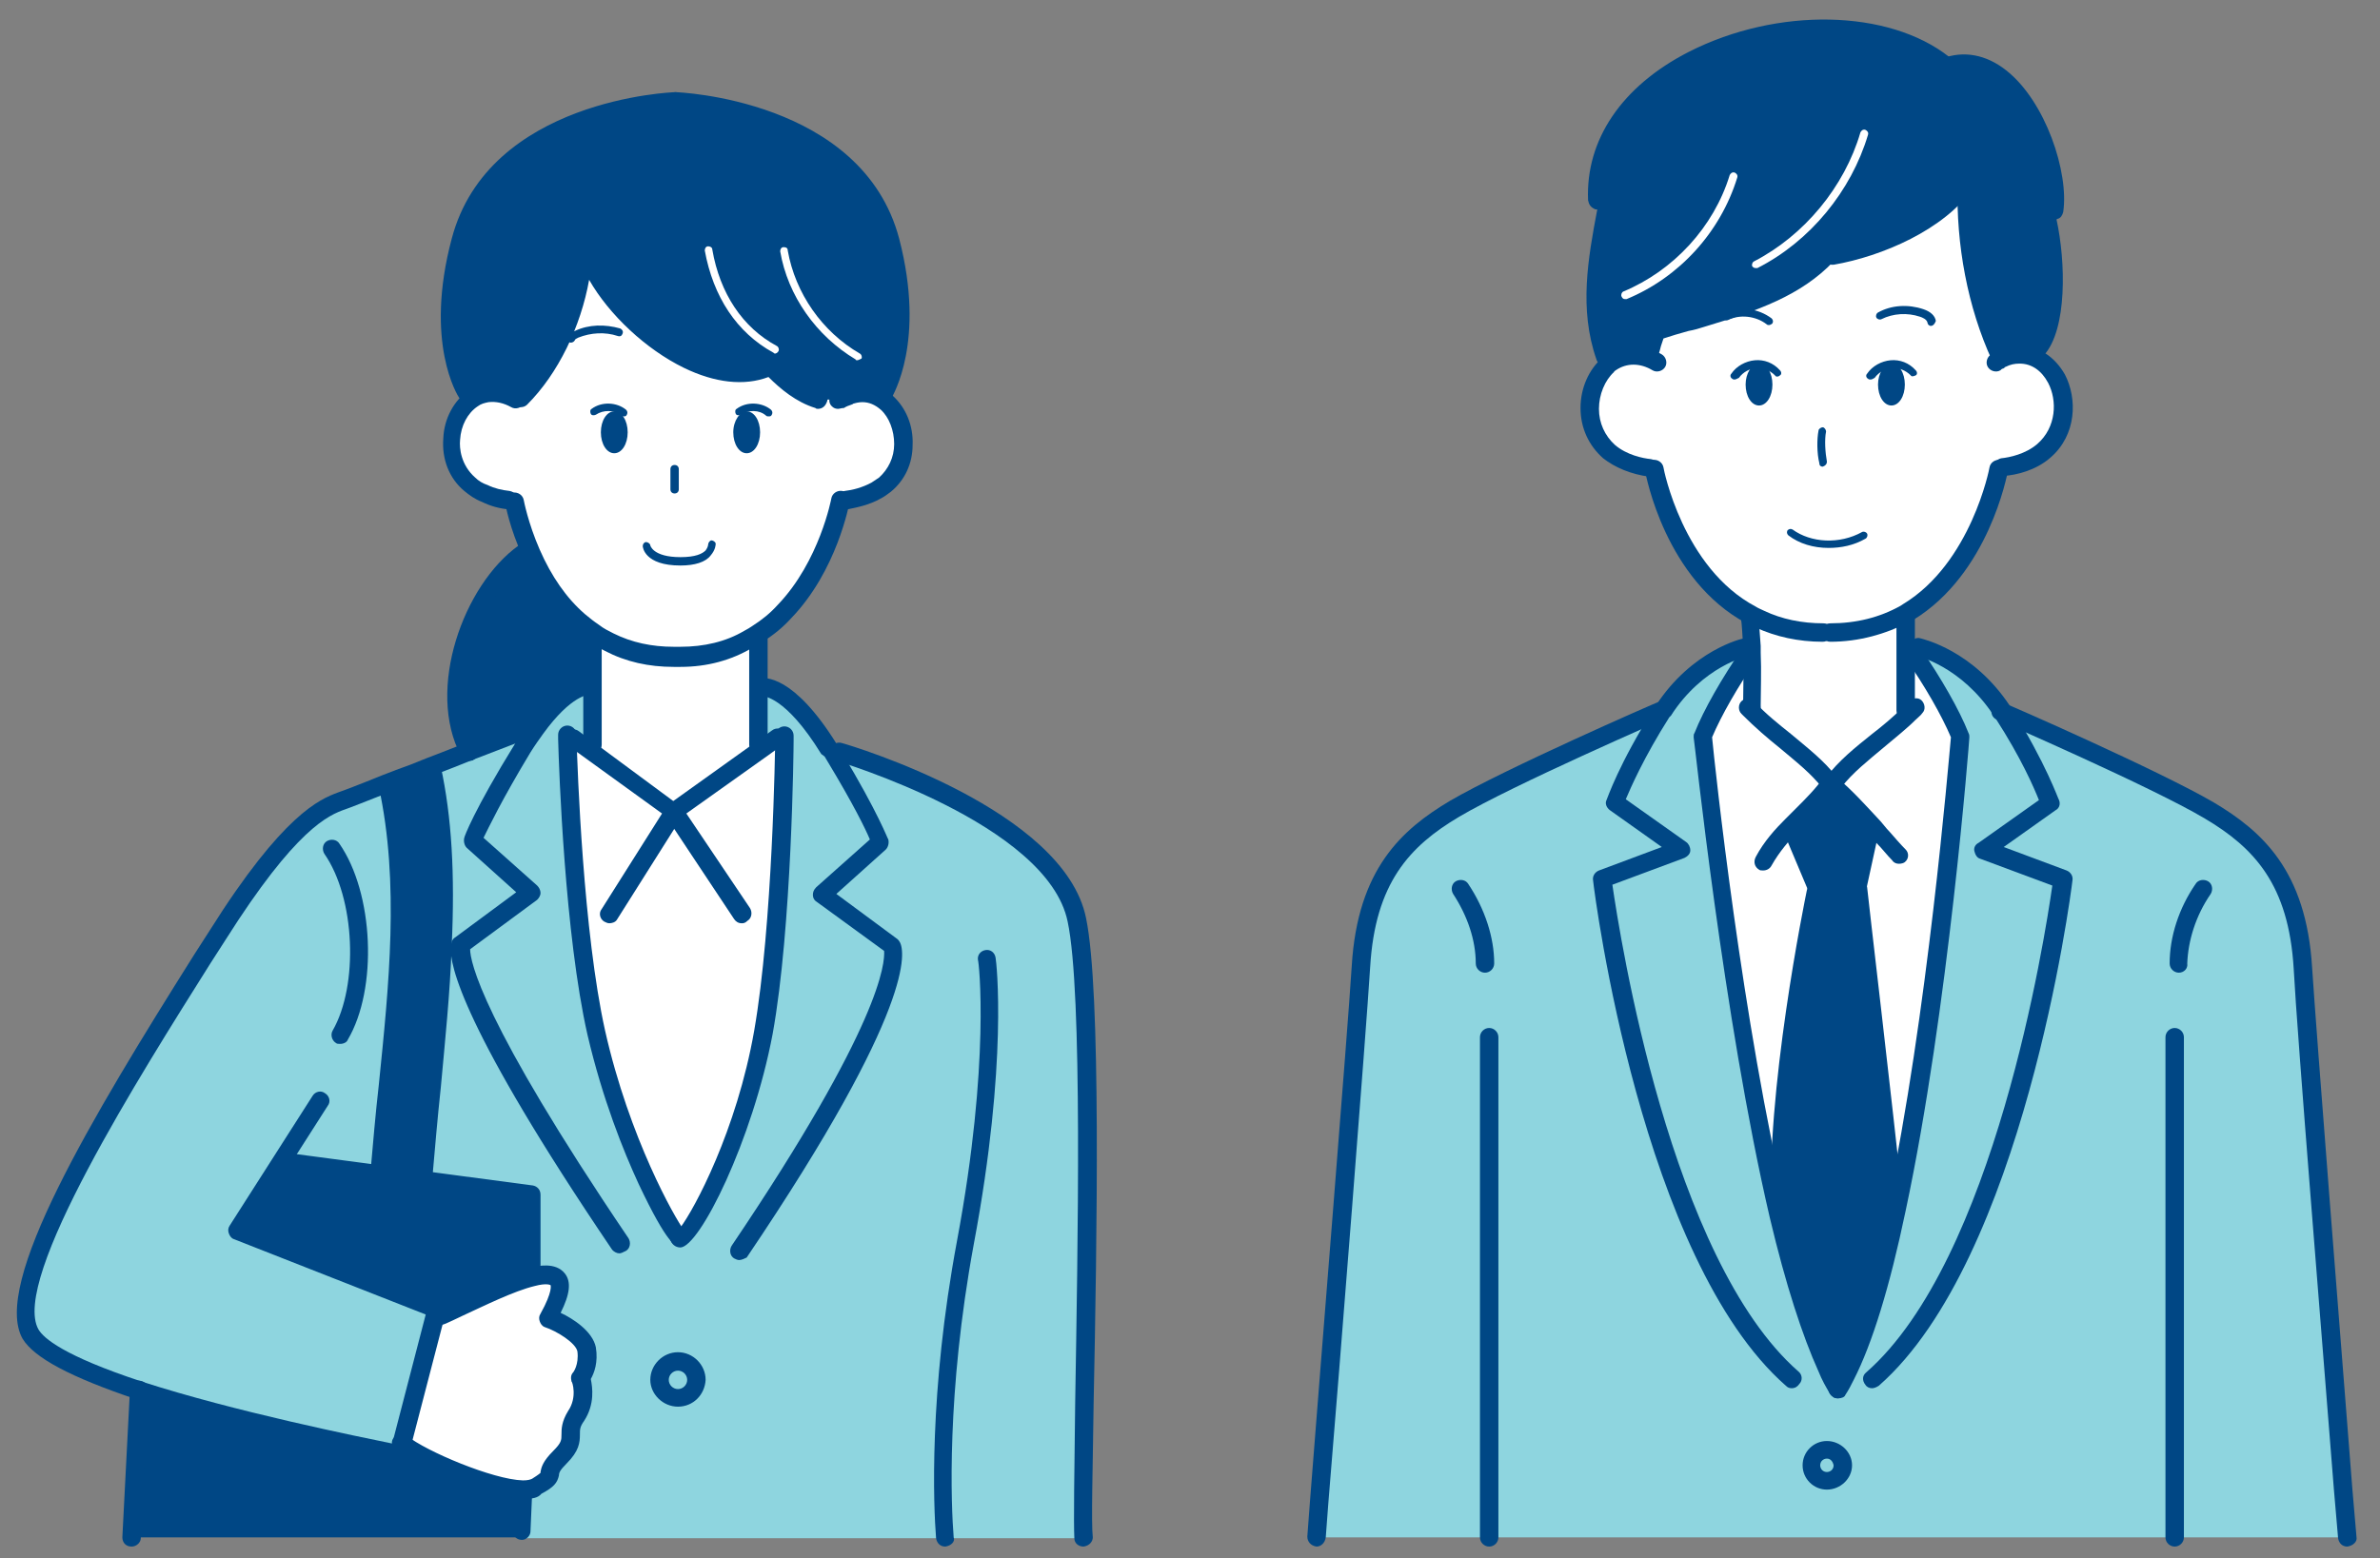 <?xml version="1.0" encoding="utf-8"?>
<!-- Generator: Adobe Illustrator 26.4.1, SVG Export Plug-In . SVG Version: 6.00 Build 0)  -->
<svg version="1.1" id="レイヤー_1" xmlns="http://www.w3.org/2000/svg" xmlns:xlink="http://www.w3.org/1999/xlink" x="0px"
	 y="0px" width="284px" height="186px" viewBox="0 0 284 186" style="enable-background:new 0 0 284 186;" xml:space="preserve">
<rect x="0" y="0" width="284" height="186" fill="#808080" stroke="none"/>
<style type="text/css">
	.st0{fill:#004785;}
	.st1{fill:#8ED5DF;}
	.st2{fill:#FFFFFF;}
</style>
<path class="st0" d="M234.4,21.8c-3.2,4.6-10.5,7.7-15.9,8.7l-0.6-0.3c-3.7,3.8-8.5,5.6-14.9,7.5c-1.9,0.6-3.8,0.9-5.6,1.7
	c-0.1,0.8-0.6,1.9-0.6,2.6l-1.9,0.2c-1,0-1.9,0.3-2.7,0.9l-0.7-0.6c-2.3-6.5-0.6-13.2,0.6-19.8c-0.5,0.4-1.1,0.8-1.5,1.2
	C189.7,6,219.7-2.1,231.9,7.7l0.2,0.3c8.1-3.1,13.9,11,13.1,17.2c-0.4-0.2-1-0.6-1.4-0.8c1.5,4.4,2.1,14.3-0.6,17.4l-2,0.6
	c-0.7,0-1.4,0.1-2.2,0.5l-0.1-0.3c-2.8-6.3-4.2-13.6-4-20.5L234.4,21.8z"/>
<path class="st0" d="M226,144.1l0.3,0.1c-1.7,8.1-3.8,15.3-6.1,20c-0.3,0.6-0.6,1.2-0.9,1.7c-0.5-0.8-0.9-1.7-1.4-2.6
	c-2.1-4.5-4-10.9-5.7-18.1l0.3-0.1c-0.8-14.5,4.2-38.5,4.2-38.5l0.2-0.3h4.6l0-0.2l0.1,0C221.7,106,224.8,132.4,226,144.1z"/>
<path class="st0" d="M218.6,93.6c1.6,1.3,3.3,3.1,4.8,4.8l-0.2,0.1l-1.7,7.5l0,0.2h-4.6l-3.2-7.6c1.7-1.7,3.4-3.3,4.8-5.2
	L218.6,93.6C218.6,93.6,218.6,93.6,218.6,93.6z"/>
<path class="st1" d="M274.9,115.4c-0.6-10.2-4.6-14.9-11.2-18.8c-6.5-3.9-24.9-11.9-24.9-11.9l0,0c-4.2-6.4-9.9-7.6-9.9-7.6
	l-0.4,0.8c2.1,3,4.3,6.8,5.6,9.9c0,0-2.5,32.3-7.6,56.3c-1.7,8.1-3.8,15.3-6.1,20c-0.3,0.6-0.6,1.2-0.9,1.7
	c-0.5-0.8-0.9-1.7-1.4-2.6c-2.1-4.5-4-10.9-5.7-18.1c-5.7-24.2-9-57.3-9-57.3c1.2-3.1,3.5-6.9,5.6-9.9h0.3c0-0.3,0-0.5,0-0.8l-0.7,0
	c0,0-5.7,1.2-9.9,7.6l0,0c0,0-18.4,8-24.9,11.9c-6.5,3.9-10.5,8.6-11.1,18.8c-0.5,8.7-4.2,54.9-5.3,68.1h20.6h81.8h20.6
	C279.1,170.4,275.4,124.2,274.9,115.4z"/>
<path class="st2" d="M245.4,45.2c-0.9-1.7-2.4-2.9-4.3-2.9c-0.7,0-1.4,0.1-2.2,0.5l-0.1-0.3c-2.8-6.3-4.2-13.6-4-20.5l-0.3-0.2
	c-3.2,4.6-10.5,7.7-15.9,8.7l-0.6-0.3c-3.7,3.8-8.5,5.6-14.9,7.5c-1.9,0.6-3.8,0.9-5.6,1.7c-0.1,0.8-0.6,1.9-0.6,2.6l-1.9,0.2
	c-1,0-1.9,0.3-2.7,0.9c-0.1,0.1-0.2,0.2-0.3,0.3c-2.6,2.3-3.2,7.4,0.1,10.3c1.4,1.2,3.2,1.8,4.9,2l0.5,0.2c0,0,2.2,12.4,11.5,17.4
	l-0.1,0.2c0.1,1.2,0.2,2.4,0.3,3.7c0,0.3,0,0.5,0,0.8h-0.3c-2.1,3-4.4,6.8-5.6,9.9c0,0,3.3,33.1,9,57.3l0.3-0.1
	c-0.8-14.5,4.2-38.5,4.2-38.5l0.2-0.3l-3.2-7.6c1.7-1.7,3.4-3.3,4.8-5.2l0.2,0.1c0,0,0,0,0,0c1.6,1.3,3.3,3.1,4.8,4.8l-0.2,0.1
	l-1.7,7.5l0.1,0c0,0,3.1,26.4,4.3,38.1l0.3,0.1c5.1-24.1,7.6-56.3,7.6-56.3c-1.2-3.1-3.5-6.9-5.6-9.9h-1v-4.6l-0.1-0.2
	c0.1-0.1,0.2-0.1,0.3-0.2c8.7-5.3,10.8-17,10.8-17l0.5-0.2c1.7-0.2,3.6-0.8,4.9-2C246.5,51.5,246.7,47.8,245.4,45.2z"/>
<path class="st0" d="M106.2,28.8c3.1,12-0.8,18.1-0.8,18.1l-2.7,0c-0.5,0-1,0.1-1.6,0.3h0c-0.4,0.1-0.8,0.3-1.2,0.5l-2.4,0
	c-2.2-0.7-4.1-2.3-5.6-3.9c-8.4,3.8-20.4-7.1-22.3-14.6c-0.1,6.5-3,13.8-7.6,18.5l-0.5,0c-1.2-0.7-2.3-0.9-3.3-0.8
	c-0.6,0.1-1.2,0.3-1.8,0.7l-0.8-0.7c0,0-3.9-6.1-0.8-18.1c4.2-16.1,25.6-16.7,25.6-16.7S102,12.7,106.2,28.8z"/>
<path class="st2" d="M105.7,48.1c-0.8-0.7-1.8-1.2-2.9-1.2c-0.5,0-1,0.1-1.6,0.3h0c-0.4,0.1-0.8,0.3-1.2,0.5l-2.4,0
	c-2.2-0.7-4.1-2.3-5.6-3.9c-8.4,3.8-20.4-7.1-22.3-14.6c-0.1,6.5-3,13.8-7.6,18.5l-0.5,0c-1.2-0.7-2.3-0.9-3.3-0.8
	c-0.6,0.1-1.2,0.3-1.8,0.7c-2.9,1.9-3.8,7.3-0.4,10.3c0.5,0.5,1.1,0.8,1.8,1.1c0.9,0.4,1.9,0.7,2.8,0.8l0.5,0.2c0,0,0.5,2.8,2,6.2
	c1.2,2.7,3,5.7,5.7,8.1c0.6,0.5,1.2,1,1.8,1.4l-0.1,0.2V82v6.9l-0.4,0.6l-1.8-1.3l-0.7,0c0.1,3.4,0.8,23.2,3.5,35
	c3.3,14.4,9.5,24.4,9.8,24.4c0.3,1.5,7.3-9.8,10-24.6c2.1-11.9,2.4-31.5,2.5-34.9l-0.7,0L91,89.5l-0.4-0.6V82v-6.2l0,0
	c1.2-0.8,2.3-1.7,3.2-2.6c5.3-5.5,6.7-13.3,6.7-13.3l0.5-0.2c1.2-0.1,2.5-0.5,3.6-1.1c0.4-0.2,0.7-0.5,1-0.7
	C108.7,55.1,108.2,50.3,105.7,48.1z"/>
<path class="st0" d="M63,87c-0.8,0.3-3.6,1.4-7,2.7c-3.9-7.3,0.2-19.2,6.6-23.7l0.8,0c1.2,2.7,3,5.7,5.7,8.1c0.6,0.5,1.2,1,1.8,1.4
	l-0.1,0.2V82h-0.2c0,0-2.6-0.6-6.7,5.1L63,87z"/>
<path class="st2" d="M70.2,161.3c0.4,2.2-0.7,3.4-0.7,3.4s0.9,2.4-0.6,4.5c-1.5,2.1,0.4,2.6-2,4.9c-2.3,2.3-0.1,1.9-2.8,3.4
	c-0.4,0.2-1,0.3-1.7,0.3c-4-0.1-12.2-3.7-14.5-5.6l3.9-15.1l0.7,0.2c0.6,0,7.1-3.8,11.2-4.7c2.9-0.7,4.6,0.1,1.9,4.9
	C65.6,157.5,69.8,159.2,70.2,161.3z"/>
<path class="st0" d="M45.3,140.2l5.2,0.7l12.9,1.7v8.4l0.3,1.7c-4.1,0.9-10.6,4.7-11.2,4.7l-0.7-0.2l0.2-0.9l-23.8-9.4l5.4-8.5
	l0.4,0.2L45.3,140.2z"/>
<path class="st0" d="M62.5,177.8l0,0.3l-0.2,4.6v0.8H15.7l0.9-17.5c13,4.3,31.1,7.6,31.1,7.6l0.3-1.3
	C50.2,174.1,58.5,177.7,62.5,177.8z"/>
<path class="st0" d="M51.5,91.9c1.4,6.7,1.6,13.9,1.3,21.2c-0.4,9.4-1.7,19-2.3,27.6l0,0.2l-5.2-0.7c1.1-15.1,4.2-31.3,1-46.5l0-0.1
	c1.6-0.6,3.4-1.3,5.2-2L51.5,91.9z"/>
<path class="st1" d="M128.6,109.7c-2.6-12.5-28.4-20-28.4-20l-0.8,0.5c-0.1-0.3-0.3-0.5-0.5-0.8c-5-8.2-8.2-7.4-8.2-7.4h-0.2v6.9
	l0.4,0.6l1.8-1.3l0.7,0c0,3.4-0.4,23-2.5,34.9c-2.6,14.7-9.6,26.1-10,24.6c-0.4,0-6.5-10-9.8-24.4c-2.7-11.8-3.4-31.7-3.5-35l0.7,0
	l1.8,1.3l0.4-0.6V82h-0.2c0,0-2.6-0.6-6.7,5.1L63,87c-0.8,0.3-3.6,1.4-7,2.7c-1.5,0.6-3,1.2-4.6,1.8l0.1,0.4
	c1.4,6.7,1.6,13.9,1.3,21.2c-0.4,9.4-1.7,19-2.3,27.6l0,0.2l12.9,1.7v8.4l0.3,1.7c2.9-0.7,4.6,0.1,1.9,4.9c0,0,4.2,1.6,4.6,3.8
	c0.4,2.2-0.7,3.4-0.7,3.4s0.9,2.4-0.6,4.5c-1.5,2.1,0.4,2.6-2,4.9c-2.3,2.3-0.1,1.9-2.8,3.4c-0.4,0.2-1,0.3-1.7,0.3l0,0.3l-0.2,4.6
	v0.8h50.6h16.5C128.9,177.3,131.1,121.9,128.6,109.7z"/>
<path class="st1" d="M33.7,138.4l0.4,0.2l11.2,1.5c1.1-15.1,4.2-31.3,1-46.5l0-0.1c-2.7,1-4.8,1.8-5.4,2.1c-2,0.8-6.2,2.2-14.9,16.1
	c-8.7,13.8-26.2,40.7-22.3,47.6c1.3,2.3,6.5,4.6,12.9,6.7c13,4.3,31.1,7.6,31.1,7.6l0.3-1.3l3.9-15.1l0.2-0.9l-23.8-9.4L33.7,138.4z
	"/>
<path class="st0" d="M225.7,43.4c0.9,0,1.6,1.1,1.6,2.5c0,1.4-0.7,2.5-1.6,2.5c-0.9,0-1.6-1.1-1.6-2.5
	C224.1,44.6,224.8,43.4,225.7,43.4z"/>
<path class="st0" d="M209.9,43.4c0.9,0,1.6,1.1,1.6,2.5c0,1.4-0.7,2.5-1.6,2.5c-0.9,0-1.6-1.1-1.6-2.5
	C208.3,44.6,209,43.4,209.9,43.4z"/>
<path class="st0" d="M89.1,49.1c0.9,0,1.6,1.1,1.6,2.5c0,1.4-0.7,2.5-1.6,2.5c-0.9,0-1.6-1.1-1.6-2.5C87.5,50.2,88.3,49.1,89.1,49.1
	z"/>
<path class="st0" d="M73.3,49.1c0.9,0,1.6,1.1,1.6,2.5c0,1.4-0.7,2.5-1.6,2.5c-0.9,0-1.6-1.1-1.6-2.5C71.7,50.2,72.4,49.1,73.3,49.1
	z"/>
<path class="st0" d="M217.5,55.7c-0.2,0-0.4-0.1-0.4-0.4c-0.3-1.2-0.3-2.9-0.1-3.9c0-0.2,0.3-0.4,0.5-0.4c0.2,0,0.4,0.3,0.4,0.5
	c-0.2,1-0.1,2.5,0.1,3.6C218,55.4,217.8,55.6,217.5,55.7C217.6,55.7,217.5,55.7,217.5,55.7z"/>
<path class="st0" d="M218.2,65.4c-1.8,0-3.5-0.5-4.8-1.5c-0.2-0.2-0.2-0.4-0.1-0.6c0.2-0.2,0.4-0.2,0.6-0.1c2.2,1.6,5.6,1.8,8.3,0.3
	c0.2-0.1,0.5,0,0.6,0.2c0.1,0.2,0,0.5-0.2,0.6C221.2,65.1,219.7,65.4,218.2,65.4z"/>
<path class="st0" d="M80.5,58.9c-0.3,0-0.5-0.2-0.5-0.5v-2.4c0-0.3,0.2-0.5,0.5-0.5s0.5,0.2,0.5,0.5v2.4
	C81,58.7,80.8,58.9,80.5,58.9z"/>
<path class="st0" d="M81.2,67.5c-4.3,0-4.5-2.2-4.5-2.3c0-0.3,0.2-0.5,0.4-0.5c0.2,0,0.5,0.2,0.5,0.4c0,0,0.3,1.4,3.6,1.4
	c1.8,0,2.6-0.4,3-0.8c0.3-0.4,0.3-0.7,0.3-0.7c0-0.2,0.2-0.5,0.4-0.5c0.2,0,0.5,0.2,0.5,0.4c0,0.1,0,0.7-0.6,1.4
	C84.2,67.1,82.9,67.5,81.2,67.5z"/>
<path class="st0" d="M60.8,60.8c0,0-0.1,0-0.1,0c-1.1-0.1-2.2-0.4-3.2-0.9c-0.8-0.3-1.5-0.8-2.1-1.3c-1.8-1.5-2.7-3.8-2.5-6.3
	c0.1-2.4,1.3-4.5,3-5.7c0.7-0.4,1.4-0.7,2.2-0.8c1.3-0.2,2.7,0.1,4,0.9c0.5,0.3,0.7,1,0.4,1.5c-0.3,0.5-1,0.7-1.5,0.4
	c-0.9-0.5-1.8-0.7-2.7-0.6c-0.5,0.1-0.9,0.2-1.3,0.5c-1.2,0.8-2,2.3-2.1,4c-0.1,1,0.1,3,1.8,4.5c0.4,0.4,0.9,0.7,1.5,0.9
	c0.8,0.4,1.7,0.6,2.6,0.7c0.6,0.1,1,0.6,1,1.2C61.8,60.4,61.3,60.8,60.8,60.8z"/>
<path class="st0" d="M100.9,60.8c-0.5,0-1-0.4-1.1-1c-0.1-0.6,0.4-1.1,1-1.2c0.9-0.1,2.1-0.4,3.2-1c0.3-0.2,0.6-0.4,0.9-0.6
	c1.1-1,1.8-2.4,1.8-4c0-1.6-0.6-3.2-1.6-4.1c-0.7-0.6-1.4-0.9-2.2-0.9c-0.4,0-0.8,0.1-1.2,0.2c-0.6,0.2-1.2-0.1-1.4-0.7
	c-0.2-0.6,0.1-1.2,0.7-1.4c0.7-0.2,1.3-0.3,1.9-0.3c1.3,0,2.6,0.5,3.7,1.5c1.5,1.4,2.4,3.5,2.3,5.8c0,2.2-0.9,4.2-2.6,5.6
	c-0.4,0.3-0.8,0.6-1.2,0.8c-1.4,0.8-3,1.1-4,1.3C101,60.8,100.9,60.8,100.9,60.8z"/>
<path class="st0" d="M100,48.8c-0.4,0-0.7-0.2-0.9-0.5c-0.3-0.5-0.1-1.2,0.4-1.5c0.5-0.3,1-0.5,1.4-0.6c0.6-0.2,1.2,0.2,1.4,0.7
	c0.2,0.6-0.2,1.2-0.7,1.4c-0.3,0.1-0.6,0.2-0.9,0.4C100.4,48.7,100.2,48.8,100,48.8z"/>
<path class="st0" d="M81.2,79.6h-0.8c-3,0-5.7-0.6-8.2-1.9c-0.8-0.4-1.4-0.8-2-1.2c-0.7-0.4-1.3-0.9-1.9-1.5c-2.4-2.1-4.4-5-5.9-8.5
	c-1.6-3.5-2.1-6.3-2.1-6.4c-0.1-0.6,0.3-1.2,0.9-1.3c0.6-0.1,1.2,0.3,1.3,0.9c0,0,0.5,2.7,1.9,5.9c1.4,3.2,3.2,5.8,5.4,7.7
	c0.6,0.5,1.1,0.9,1.7,1.3c0.5,0.4,1.1,0.7,1.7,1c2.2,1.1,4.6,1.6,7.2,1.6h0.8c2.8,0,5.4-0.6,7.6-1.9c0.4-0.2,0.7-0.4,1-0.6
	c1.1-0.7,2.1-1.5,3-2.5c5-5.2,6.4-12.7,6.4-12.7c0.1-0.6,0.7-1,1.3-0.9c0.6,0.1,1,0.7,0.9,1.3c-0.1,0.3-1.5,8.2-7,13.9
	c-1,1.1-2.1,2-3.4,2.8c-0.3,0.2-0.7,0.5-1.2,0.7C87.3,78.8,84.4,79.6,81.2,79.6z"/>
<path class="st0" d="M196.9,56.9c0,0-0.1,0-0.1,0c-2.2-0.3-4.1-1.1-5.5-2.2c-1.7-1.5-2.7-3.6-2.7-6c0-2.4,1-4.6,2.6-6
	c0.2-0.1,0.3-0.2,0.4-0.3c1.9-1.4,4.5-1.4,6.7-0.1c0.5,0.3,0.7,1,0.4,1.5c-0.3,0.5-1,0.7-1.5,0.4c-1.5-0.9-3.1-0.9-4.4,0
	c-0.1,0.1-0.2,0.1-0.2,0.2c-1.1,1-1.8,2.7-1.8,4.4c0,1.7,0.7,3.2,1.9,4.3c1.4,1.2,3.3,1.6,4.3,1.7c0.6,0.1,1,0.6,0.9,1.2
	C197.9,56.5,197.4,56.9,196.9,56.9z"/>
<path class="st0" d="M217.5,76.6c-2.9,0-5.6-0.6-8-1.7c-0.4-0.2-0.7-0.3-1.1-0.5c-9.7-5.2-12-17.7-12.1-18.2
	c-0.1-0.6,0.3-1.2,0.9-1.3c0.6-0.1,1.2,0.3,1.3,0.9c0,0.1,2.3,12,11,16.6c0.3,0.2,0.6,0.3,1,0.5c2.1,1,4.5,1.5,7.1,1.5
	c0.6,0,1.1,0.5,1.1,1.1S218.1,76.6,217.5,76.6z"/>
<path class="st0" d="M239,56.9c-0.5,0-1-0.4-1.1-1c-0.1-0.6,0.4-1.1,0.9-1.2c1-0.1,2.9-0.5,4.3-1.7c2.3-2,2.4-5.2,1.3-7.3
	c-0.8-1.5-2-2.3-3.4-2.3c-0.6,0-1.1,0.1-1.7,0.4c0,0-0.1,0-0.1,0.1c-0.1,0-0.1,0.1-0.2,0.1c-0.1,0-0.2,0.1-0.3,0.2
	c-0.5,0.3-1.2,0.1-1.5-0.4c-0.3-0.5-0.1-1.2,0.4-1.5c0.2-0.1,0.4-0.2,0.6-0.3c0.1,0,0.2-0.1,0.3-0.1c0.8-0.4,1.7-0.6,2.6-0.6
	c2.2,0,4.1,1.3,5.3,3.4c1.5,2.9,1.4,7.2-1.7,9.9c-1.8,1.6-4.2,2.1-5.5,2.2C239.1,56.9,239,56.9,239,56.9z"/>
<path class="st0" d="M218.4,76.6c-0.6,0-1.1-0.5-1.1-1.1s0.5-1.1,1.1-1.1c3.1,0,5.9-0.7,8.4-2.1l0.3-0.2
	c8.1-4.9,10.3-16.2,10.3-16.3c0.1-0.6,0.7-1,1.3-0.9c0.6,0.1,1,0.7,0.9,1.3c-0.1,0.5-2.3,12.3-11.3,17.8l-0.4,0.2
	C225,75.7,221.8,76.6,218.4,76.6z"/>
<path class="st0" d="M97.6,48.8c-0.1,0-0.2,0-0.3-0.1c-2.3-0.7-4.2-2.3-5.6-3.7c-2.9,1.1-6.4,0.7-10.1-1.1
	c-4.5-2.2-8.9-6.3-11.3-10.5c-1,5.6-3.7,11.2-7.4,14.9c-0.4,0.4-1.1,0.4-1.5,0c-0.4-0.4-0.4-1.1,0-1.5c4.3-4.3,7.1-11.3,7.2-17.7
	c0-0.5,0.4-1,1-1.1c0.5-0.1,1,0.3,1.2,0.8c1.2,4.6,6.5,10.5,11.9,13.1c2.3,1.1,5.8,2.2,8.9,0.7c0.4-0.2,0.9-0.1,1.3,0.3
	c1.6,1.8,3.5,3.1,5.1,3.6c0.6,0.2,0.9,0.8,0.7,1.4C98.5,48.5,98.1,48.8,97.6,48.8z"/>
<path class="st0" d="M55.7,48c-0.4,0-0.7-0.2-0.9-0.5c-0.2-0.3-4.2-6.6-0.9-19C58.3,11.8,80.3,11,80.6,11c0.6,0,1.1,0.5,1.1,1.1
	c0,0.6-0.5,1.1-1.1,1.1c-0.2,0-20.7,0.7-24.6,15.9c-3,11.4,0.6,17.2,0.6,17.2c0.3,0.5,0.2,1.2-0.3,1.5C56.1,47.9,55.9,48,55.7,48z"
	/>
<path class="st0" d="M105.5,48c-0.2,0-0.4-0.1-0.6-0.2c-0.5-0.3-0.7-1-0.3-1.5c0-0.1,3.6-5.9,0.6-17.2c-4-15.2-24.4-15.9-24.6-15.9
	c-0.6,0-1.1-0.5-1.1-1.1S80,11,80.6,11c0.2,0,22.3,0.8,26.7,17.5c3.2,12.3-0.8,18.7-0.9,19C106.2,47.8,105.8,48,105.5,48z"/>
<path class="st0" d="M56,90.8c-0.4,0-0.8-0.2-1-0.6c-4.2-7.9,0.3-20.4,6.9-25.1c0.5-0.3,1.2-0.2,1.5,0.3c0.3,0.5,0.2,1.2-0.3,1.5
	c-5.8,4.1-9.9,15.4-6.2,22.3c0.3,0.5,0.1,1.2-0.4,1.5C56.4,90.8,56.2,90.8,56,90.8z"/>
<path class="st2" d="M92.5,42.2c-0.1,0-0.1,0-0.2-0.1c-4.4-2.4-7.2-6.7-8.2-12.2c0-0.2,0.1-0.5,0.4-0.5c0.2,0,0.5,0.1,0.5,0.4
	c0.9,5.2,3.6,9.3,7.7,11.5c0.2,0.1,0.3,0.4,0.2,0.6C92.8,42.1,92.6,42.2,92.5,42.2z"/>
<path class="st0" d="M70.7,90c-0.6,0-1.1-0.5-1.1-1.1V75.8c0-0.6,0.5-1.1,1.1-1.1s1.1,0.5,1.1,1.1v13.1C71.8,89.5,71.3,90,70.7,90z"
	/>
<path class="st0" d="M72.7,110.2c-0.2,0-0.4-0.1-0.6-0.2c-0.5-0.3-0.7-1-0.3-1.5l7.2-11.4L67.8,89c-0.5-0.4-0.6-1-0.2-1.5
	c0.4-0.5,1-0.6,1.5-0.2L81,96.1c0.5,0.3,0.6,1,0.3,1.5l-7.7,12.2C73.4,110.1,73,110.2,72.7,110.2z"/>
<path class="st0" d="M81,148.7c-0.6,0-1.1-0.5-1.1-1.1s0.5-1.1,1.1-1.1v1l1-0.3c0.1,0.3,0,0.8-0.2,1C81.7,148.5,81.4,148.7,81,148.7
	z"/>
<path class="st0" d="M81,148.7c-0.4,0-1.3,0-4.8-7.4c-1.8-3.9-4.3-10.1-6.1-17.8c-2.7-11.9-3.4-31.5-3.5-35.3c0-0.3,0-0.5,0-0.5
	c0-0.6,0.5-1.1,1.1-1.1s1.1,0.5,1.1,1.1c0,0,0,0.2,0,0.4c0.1,3.8,0.8,23.2,3.4,34.9c2.9,12.9,8.4,22.5,9.4,23.8
	c0.3,0.2,0.4,0.5,0.4,0.9C82.1,148.2,81.6,148.7,81,148.7z"/>
<path class="st0" d="M73.9,149.6c-0.3,0-0.7-0.2-0.9-0.5c-17.8-26.3-19.4-34-19.2-36.1c0-0.3,0.1-0.5,0.1-0.6
	c0.1-0.2,0.2-0.4,0.4-0.5l7.3-5.4l-5.9-5.3c-0.3-0.3-0.4-0.8-0.3-1.2c0-0.1,1.1-3.2,6.1-11.3c0.5-0.9,1-1.7,1.6-2.4
	c4.3-6,7.3-5.7,7.8-5.5c0.6,0.1,0.9,0.7,0.8,1.3c-0.1,0.6-0.7,0.9-1.3,0.8c-0.1,0-2.2,0-5.6,4.7c-0.5,0.7-1,1.4-1.5,2.2
	c-3.5,5.8-5,9-5.6,10.2l6.4,5.7c0.2,0.2,0.4,0.5,0.4,0.9c0,0.3-0.2,0.6-0.4,0.8l-8,5.9c0,1.4,1.3,8.5,18.9,34.5
	c0.3,0.5,0.2,1.2-0.3,1.5C74.3,149.5,74.1,149.6,73.9,149.6z"/>
<path class="st0" d="M47.6,174.7c-0.1,0-0.1,0-0.2,0c-0.2,0-18.2-3.4-31.2-7.7c-7.7-2.6-12.1-4.9-13.5-7.2
	c-3.7-6.5,8.1-26.2,20.5-45.9l1.8-2.8c8.8-14,13.2-15.7,15.3-16.5c0.6-0.2,2.7-1,5.4-2.1c1-0.4,2.1-0.8,3.2-1.2l2-0.8
	c1.6-0.6,3.1-1.2,4.6-1.8c3.4-1.3,6.2-2.4,7-2.7c0.1-0.1,0.2-0.1,0.2-0.1c0.6-0.2,1.2,0.1,1.4,0.6c0.2,0.6,0,1.2-0.6,1.4L63.5,88
	c-0.9,0.3-3.7,1.4-7.1,2.7c-1.5,0.6-3,1.2-4.6,1.8l-2,0.8c-1.1,0.4-2.2,0.9-3.2,1.2c-2.8,1.1-4.8,1.9-5.4,2.1
	c-2,0.7-5.9,2.3-14.3,15.6l-1.8,2.8c-8.3,13.2-23.9,37.8-20.5,43.7c0.6,1,2.9,3.1,12.3,6.2c11.1,3.6,26,6.6,29.9,7.4l4-15.4l-22.9-9
	c-0.3-0.1-0.5-0.4-0.6-0.7s-0.1-0.6,0.1-0.9l9.9-15.5c0.3-0.5,1-0.7,1.5-0.3c0.5,0.3,0.7,1,0.3,1.5l-9.2,14.4l22.6,8.9
	c0.5,0.2,0.8,0.8,0.7,1.3l-4.5,17.3C48.6,174.3,48.1,174.7,47.6,174.7z"/>
<path class="st0" d="M90.5,90c-0.6,0-1.1-0.5-1.1-1.1V75.8c0-0.6,0.5-1.1,1.1-1.1s1.1,0.5,1.1,1.1v13.1C91.6,89.5,91.1,90,90.5,90z"
	/>
<path class="st0" d="M88.5,110.2c-0.4,0-0.7-0.2-0.9-0.5l-8.1-12.2c-0.3-0.5-0.2-1.2,0.3-1.5l12.3-8.8c0.5-0.4,1.2-0.3,1.5,0.2
	s0.3,1.2-0.2,1.5l-1.8,1.3l-9.7,6.9l7.6,11.3c0.3,0.5,0.2,1.2-0.3,1.5C88.9,110.2,88.7,110.2,88.5,110.2z"/>
<path class="st0" d="M81.2,148.9c-0.6,0-1.1-0.4-1.2-1c0,0,0,0,0,0c0-0.2,0-0.3,0-0.3c0-0.6,0.5-1.1,1.2-1.1
	c1.6-2.1,6.7-11.5,8.8-23.5c2.2-12.6,2.5-33.8,2.5-34.7c0-0.3,0-0.5,0-0.5c0-0.6,0.5-1.1,1.1-1.1l0,0c0.6,0,1.1,0.5,1.1,1.1
	c0,0,0,0.2,0,0.6c0,0.9-0.2,22.3-2.5,35C89.8,136.1,83.5,148.8,81.2,148.9C81.2,148.9,81.2,148.9,81.2,148.9z"/>
<path class="st0" d="M88.2,150.4c-0.2,0-0.4-0.1-0.6-0.2c-0.5-0.3-0.6-1-0.3-1.5c17.9-26.5,18.3-33.8,18.2-35.2l-8.1-5.9
	c-0.3-0.2-0.4-0.5-0.4-0.8s0.1-0.6,0.4-0.9l6.4-5.7c-0.5-1.2-1.9-4.1-5.1-9.4c-0.1-0.2-0.2-0.3-0.3-0.5L98,90c-4.3-7-7-6.9-7-6.9
	c-0.6,0.1-1.2-0.2-1.3-0.8c-0.1-0.6,0.2-1.2,0.8-1.3c0.7-0.2,4.2-0.5,9.4,7.9l0.2,0.3c0.1,0.2,0.2,0.3,0.3,0.5
	c4.5,7.5,5.5,10.4,5.6,10.5c0.1,0.4,0,0.9-0.3,1.2l-5.9,5.3l7.3,5.4c0.1,0.1,0.2,0.2,0.3,0.4c0.5,1,2.1,7.4-18.3,37.6
	C88.9,150.2,88.5,150.4,88.2,150.4z"/>
<path class="st0" d="M40.6,124.6c-0.2,0-0.4,0-0.5-0.1c-0.5-0.3-0.7-1-0.4-1.5c3.1-5.4,2.7-15.8-1-21.1c-0.3-0.5-0.2-1.2,0.3-1.5
	c0.5-0.3,1.2-0.2,1.5,0.3c4.1,5.9,4.6,17.3,1,23.4C41.4,124.4,41,124.6,40.6,124.6z"/>
<path class="st0" d="M45.3,141.7c0,0-0.1,0-0.1,0c-0.6-0.1-1-0.6-1-1.2l0-0.2c0-0.1,0-0.2,0-0.3c0.3-3.4,0.6-7,1-10.5
	c1.2-11.8,2.5-24.1,0-35.6c-0.1-0.6,0.3-1.2,0.8-1.3c0.6-0.1,1.2,0.3,1.3,0.8c2.5,11.9,1.3,24.3,0,36.3c-0.4,3.5-0.7,7-1,10.5l0,0.2
	c0,0.1,0,0.2,0,0.3C46.3,141.3,45.8,141.7,45.3,141.7z"/>
<path class="st0" d="M50.6,141.7C50.5,141.7,50.5,141.7,50.6,141.7c-0.7,0-1.1-0.6-1.1-1.2c0.2-3.5,0.6-7,1-10.8
	c0.5-5.5,1.1-11.2,1.3-16.8c0.4-8.4-0.1-15.1-1.3-20.9c-0.1-0.6,0.3-1.2,0.8-1.3c0.6-0.1,1.2,0.3,1.3,0.8c1.3,6,1.7,12.8,1.3,21.4
	c-0.2,5.7-0.8,11.4-1.3,16.9c-0.4,3.7-0.7,7.3-1,10.7C51.6,141.3,51.1,141.7,50.6,141.7z"/>
<path class="st0" d="M63.4,152c-0.6,0-1.1-0.5-1.1-1.1v-7.4l-28.4-3.8c-0.6-0.1-1-0.6-0.9-1.2c0.1-0.6,0.6-1,1.2-0.9l29.4,3.9
	c0.5,0.1,0.9,0.5,0.9,1.1v8.4C64.5,151.6,64,152,63.4,152z"/>
<path class="st0" d="M62.6,178.9c-0.1,0-0.1,0-0.2,0c-4.2-0.1-12.5-3.7-15.1-5.8c-0.1,0-0.1-0.1-0.2-0.1c-0.4-0.4-0.5-1.1,0-1.5
	c0.4-0.4,1-0.5,1.4-0.2c0,0,0.1,0.1,0.1,0.1c2.2,1.8,10.2,5.2,13.8,5.3c0.6,0,0.9-0.1,1.1-0.2c0.8-0.5,1-0.7,1-0.7c0,0,0,0,0-0.1
	c0.1-0.6,0.3-1.3,1.5-2.5c1-1,1-1.3,1-2c0-0.6,0-1.5,0.8-2.8c1.1-1.6,0.5-3.5,0.4-3.5c-0.1-0.4-0.1-0.8,0.2-1.1c0,0,0.7-0.9,0.5-2.5
	c-0.2-1-2.4-2.4-3.9-2.9c-0.3-0.1-0.5-0.4-0.6-0.7c-0.1-0.3-0.1-0.6,0.1-0.9c1.5-2.7,1.2-3.4,1.2-3.4l0,0c0,0-0.4-0.3-1.9,0.1
	c-2.5,0.6-6.1,2.4-8.5,3.5c-2.1,1-2.5,1.2-2.9,1.2c-0.6,0-1.1-0.5-1.1-1.1c0-0.6,0.4-1,0.9-1.1c0.3-0.1,1.2-0.6,2.1-1
	c2.5-1.2,6.2-3.1,9-3.7c0.8-0.2,3-0.7,4.1,0.7c0.8,1,0.6,2.5-0.5,4.7c1.5,0.7,3.8,2.2,4.2,4.1c0.3,1.8-0.2,3.1-0.6,3.8
	c0.2,1,0.5,3-0.8,5c-0.5,0.7-0.5,1-0.5,1.6c0,1-0.1,2-1.6,3.5c-0.8,0.8-0.9,1.1-0.9,1.4c-0.2,0.9-0.6,1.4-2.1,2.2
	C64.2,178.8,63.5,178.9,62.6,178.9z"/>
<path class="st0" d="M62.3,183.8C62.2,183.8,62.2,183.8,62.3,183.8c-0.7,0-1.1-0.5-1.1-1.1l0.2-4.6c0-0.6,0.5-1.1,1.1-1
	c0.6,0,1.1,0.5,1,1.1l-0.2,4.6C63.3,183.3,62.8,183.8,62.3,183.8z"/>
<path class="st0" d="M15.7,184.6C15.7,184.6,15.7,184.6,15.7,184.6c-0.7,0-1.1-0.5-1.1-1.1l0.9-17.5l0-0.1c0-0.6,0.5-1.1,1.1-1.1
	c0.6,0,1.1,0.5,1.1,1.1v0.1l-0.9,17.6C16.8,184.1,16.3,184.6,15.7,184.6z"/>
<path class="st0" d="M112.8,184.6c-0.6,0-1-0.4-1.1-1c-0.3-3.7-0.9-17.3,2.5-35.5c4-21.4,2.6-33.4,2.5-33.5
	c-0.1-0.6,0.3-1.1,0.9-1.2c0.6-0.1,1.1,0.3,1.2,0.9c0.1,0.5,1.5,12.4-2.6,34.2c-3.3,17.9-2.7,31.3-2.4,35
	C114,184,113.5,184.5,112.8,184.6C112.9,184.6,112.9,184.6,112.8,184.6z"/>
<path class="st0" d="M129.3,184.6c-0.6,0-1.1-0.4-1.1-1c-0.1-1.9,0-7.9,0.1-16.2c0.3-18.3,0.9-49-0.9-57.4
	c-2.4-11.7-27.4-19.1-27.6-19.2c-0.6-0.2-0.9-0.8-0.7-1.4s0.8-0.9,1.4-0.7c1.1,0.3,26.5,7.9,29.1,20.9c1.8,8.7,1.3,38.3,0.9,57.9
	c-0.1,7.9-0.3,14.2-0.1,16C130.4,184,130,184.5,129.3,184.6C129.4,184.6,129.3,184.6,129.3,184.6z"/>
<path class="st0" d="M80.9,167.9c-1.8,0-3.3-1.5-3.3-3.2c0-1.8,1.5-3.3,3.3-3.3c1.8,0,3.3,1.5,3.3,3.3
	C84.1,166.5,82.7,167.9,80.9,167.9z M80.9,163.6c-0.6,0-1.1,0.5-1.1,1.1c0,0.6,0.5,1.1,1.1,1.1c0.6,0,1.1-0.5,1.1-1.1
	C82,164.1,81.5,163.6,80.9,163.6z"/>
<path class="st0" d="M218.6,31.6c-0.5,0-1-0.4-1.1-0.9c-0.1-0.6,0.3-1.2,0.9-1.3c5.2-0.9,12.1-3.9,15.2-8.2c0,0,0.1-0.1,0.1-0.1
	c0.4-0.5,1.1-0.6,1.5-0.2c0.5,0.3,0.6,1,0.3,1.5c0,0-0.1,0.1-0.1,0.1c-3.4,4.9-10.8,8.1-16.6,9.1C218.7,31.6,218.6,31.6,218.6,31.6z
	"/>
<path class="st0" d="M196.7,43.2C196.7,43.2,196.7,43.2,196.7,43.2c-0.7,0-1.1-0.5-1.1-1.1c0-0.5,0.2-1,0.4-1.5
	c0.1-0.4,0.3-0.8,0.3-1.1c0-0.4,0.3-0.7,0.7-0.9c1.3-0.5,2.6-0.9,3.8-1.2c0.6-0.2,1.2-0.3,1.9-0.5c6-1.8,10.9-3.5,14.5-7.2
	c1.9-2,3.4-4.5,4.6-7.7c0.2-0.6,0.8-0.9,1.4-0.6c0.6,0.2,0.9,0.8,0.6,1.4c-1.3,3.5-2.9,6.2-5,8.4c-3.9,4.1-9.1,5.9-15.4,7.8
	c-0.6,0.2-1.3,0.4-1.9,0.5c-1.1,0.3-2.1,0.6-3,0.9c-0.1,0.3-0.2,0.6-0.3,0.9c-0.1,0.4-0.2,0.8-0.3,1
	C197.8,42.7,197.3,43.2,196.7,43.2z"/>
<path class="st0" d="M238.7,43.6c-0.4,0-0.8-0.2-1-0.6c-2.9-6.3-4.3-13.8-4.1-21c0-0.6,0.6-1.1,1.1-1.1c0.6,0,1.1,0.5,1.1,1.1
	c-0.2,6.9,1.2,14,3.9,20c0.2,0.5,0,1.2-0.5,1.4C239,43.6,238.9,43.6,238.7,43.6z"/>
<path class="st0" d="M191.5,43.6c-0.5,0-0.9-0.3-1-0.7c-2.1-6-1-12.1,0.1-17.9c-0.1,0-0.3,0-0.4-0.1c-0.4-0.2-0.6-0.5-0.7-1
	c-0.3-7.2,4-13.6,12-17.7c10.6-5.4,23.9-5.1,31.1,0.6c0.5,0.4,0.5,1.1,0.2,1.5c-0.4,0.5-1.1,0.5-1.5,0.2c-6.4-5.1-19-5.3-28.7-0.3
	c-6.3,3.2-10.2,8-10.8,13.4c0.3-0.1,0.6-0.1,0.9,0.1c0.4,0.2,0.6,0.7,0.5,1.1c-0.1,0.7-0.2,1.4-0.4,2c-1.1,6-2.2,11.7-0.3,17.3
	c0.2,0.6-0.1,1.2-0.7,1.4C191.7,43.6,191.6,43.6,191.5,43.6z"/>
<path class="st0" d="M243.1,42.8c-0.3,0-0.5-0.1-0.7-0.3c-0.5-0.4-0.5-1.1-0.1-1.5c2.3-2.7,1.9-12.1,0.4-16.3
	c-0.1-0.4,0-0.9,0.3-1.2c0.3-0.3,0.8-0.4,1.2-0.2c-0.2-4.2-2.6-10.5-6.1-13.2c-1.8-1.4-3.7-1.8-5.6-1.1c-0.6,0.2-1.2-0.1-1.4-0.6
	c-0.2-0.6,0.1-1.2,0.6-1.4c2.6-1,5.3-0.5,7.7,1.4c4.7,3.7,7.5,12.2,6.8,16.9c-0.1,0.4-0.3,0.7-0.6,0.8c-0.1,0-0.2,0.1-0.2,0.1
	c1.1,5,1.3,13.1-1.5,16.2C243.7,42.7,243.4,42.8,243.1,42.8z"/>
<path class="st0" d="M209.1,85.4C209.1,85.4,209.1,85.4,209.1,85.4c-0.6,0-1.1-0.5-1.1-1.1c0-1.8,0.1-4.1,0-6.3c0-0.3,0-0.5,0-0.8
	c-0.1-1.4-0.1-2.6-0.3-3.6c-0.1-0.6,0.4-1.1,0.9-1.2c0.6-0.1,1.1,0.4,1.2,0.9c0.1,1.1,0.2,2.3,0.3,3.8c0,0.3,0,0.6,0,0.8
	c0.1,2.2,0,4.5,0,6.3C210.2,84.9,209.7,85.4,209.1,85.4z"/>
<path class="st0" d="M218.4,94.5c-0.3,0-0.6-0.1-0.9-0.4c-1.4-1.8-3.2-3.2-5.1-4.8c-1.5-1.2-3-2.5-4.4-3.9c-0.1-0.1-0.1-0.1-0.2-0.2
	c-0.4-0.4-0.4-1.1,0-1.5c0.4-0.4,1.1-0.4,1.5,0c0,0,0.1,0.1,0.1,0.1c0.1,0,0.1,0.1,0.1,0.1c1.2,1.3,2.7,2.5,4.2,3.7
	c1.9,1.6,4,3.2,5.5,5.2c0.4,0.5,0.3,1.2-0.2,1.5C218.9,94.4,218.7,94.5,218.4,94.5z"/>
<path class="st0" d="M219.3,166.9c-0.4,0-0.7-0.2-0.9-0.5c-0.5-0.8-1-1.7-1.4-2.7c-1.9-4.2-3.9-10.3-5.8-18.3
	c-5.6-24-9-57.1-9.1-57.4c0-0.2,0-0.4,0.1-0.5c1.1-2.8,3.3-6.6,5.7-10.1c0.3-0.5,1-0.6,1.5-0.3s0.6,1,0.3,1.5
	c-2.3,3.3-4.3,6.8-5.4,9.4c0.3,3.2,3.6,34.2,9,56.8c1.9,7.8,3.7,13.9,5.6,17.9c0.4,0.9,0.9,1.8,1.3,2.5c0.3,0.5,0.1,1.2-0.4,1.5
	C219.7,166.9,219.5,166.9,219.3,166.9z"/>
<path class="st0" d="M213.8,165.7c-0.3,0-0.5-0.1-0.7-0.3c-17.2-15.1-22.8-58.4-23-60.3c-0.1-0.5,0.2-1,0.7-1.2l7.5-2.8l-6.2-4.4
	c-0.4-0.3-0.6-0.8-0.4-1.2c0.1-0.2,1.5-4.4,5.7-11c0.1-0.1,0.2-0.2,0.2-0.3c4.3-6.6,10.3-8,10.5-8c0.6-0.1,1.2,0.3,1.3,0.8
	c0.1,0.6-0.3,1.2-0.8,1.3c-0.1,0-5.4,1.2-9.2,7.1c0,0-0.1,0.1-0.1,0.1c0,0-0.1,0.1-0.1,0.1c-3.1,4.9-4.6,8.4-5.2,9.8l7.2,5.1
	c0.3,0.2,0.5,0.6,0.5,1s-0.3,0.7-0.7,0.9l-8.6,3.2c0.9,6.2,6.9,44.7,22.2,58.1c0.5,0.4,0.5,1.1,0.1,1.5
	C214.5,165.5,214.2,165.7,213.8,165.7z"/>
<path class="st0" d="M157.1,184.6C157,184.6,157,184.6,157.1,184.6c-0.7-0.1-1.1-0.6-1.1-1.2l0.3-4c1.3-16.8,4.5-56.1,5-64.1
	c0.7-11.6,6-16.3,11.7-19.7c6.5-3.8,24.3-11.6,25.1-11.9c0.6-0.2,1.2,0,1.4,0.6c0.2,0.6,0,1.2-0.6,1.4c-0.2,0.1-18.4,8-24.8,11.8
	c-5.9,3.5-10,7.9-10.6,17.9c-0.5,8-3.6,47.3-5,64.1l-0.3,4C158.1,184.2,157.6,184.6,157.1,184.6z"/>
<path class="st0" d="M177.2,116.1c-0.6,0-1.1-0.5-1.1-1.1c0-2.8-1-5.7-2.7-8.3c-0.3-0.5-0.2-1.2,0.3-1.5c0.5-0.3,1.2-0.2,1.5,0.3
	c2,3,3.1,6.4,3.1,9.5C178.3,115.6,177.8,116.1,177.2,116.1z"/>
<path class="st0" d="M177.7,184.6c-0.6,0-1.1-0.5-1.1-1.1v-59.7c0-0.6,0.5-1.1,1.1-1.1s1.1,0.5,1.1,1.1v59.7
	C178.8,184.1,178.3,184.6,177.7,184.6z"/>
<path class="st0" d="M218.8,94.5c-0.2,0-0.5-0.1-0.7-0.2c-0.5-0.4-0.6-1.1-0.2-1.5c1.5-2,3.5-3.6,5.5-5.2c1.3-1,2.6-2.1,3.7-3.2
	c0.3-0.2,0.5-0.5,0.7-0.7c0.4-0.4,1.1-0.5,1.5-0.1c0.4,0.4,0.5,1.1,0.1,1.5c-0.2,0.3-0.5,0.5-0.8,0.8c-1.1,1.1-2.5,2.2-3.8,3.3
	c-1.9,1.6-3.7,3-5.1,4.8C219.4,94.4,219.1,94.5,218.8,94.5z"/>
<path class="st0" d="M219.3,166.9c-0.2,0-0.4,0-0.6-0.2c-0.5-0.3-0.7-1-0.4-1.5c0.3-0.5,0.6-1.1,0.9-1.6c2.1-4.2,4.1-10.8,6-19.7
	c4.8-22.6,7.3-52.8,7.6-55.9c-1.1-2.6-3.1-6.1-5.4-9.4c-0.3-0.5-0.2-1.2,0.3-1.5c0.5-0.3,1.2-0.2,1.5,0.3c2.4,3.5,4.6,7.3,5.7,10.1
	c0.1,0.2,0.1,0.3,0.1,0.5c0,0.3-2.5,32.6-7.6,56.5c-1.9,9.1-4,15.9-6.2,20.2c-0.3,0.6-0.6,1.2-1,1.8
	C220.1,166.8,219.7,166.9,219.3,166.9z"/>
<path class="st0" d="M223.4,165.7c-0.3,0-0.6-0.1-0.8-0.4c-0.4-0.5-0.4-1.1,0.1-1.5c15.3-13.4,21.3-51.8,22.2-58.1l-8.6-3.2
	c-0.4-0.1-0.6-0.5-0.7-0.9c-0.1-0.4,0.1-0.8,0.5-1l7.2-5.1c-0.6-1.5-2.1-5-5.2-9.8l-0.2-0.3c-3.9-5.9-9.1-7.1-9.2-7.1
	c-0.6-0.1-1-0.7-0.8-1.3s0.7-1,1.3-0.8c0.3,0.1,6.2,1.4,10.6,8l0.2,0.3c4.2,6.7,5.6,10.9,5.7,11c0.2,0.5,0,1-0.4,1.2l-6.2,4.4
	l7.5,2.8c0.5,0.2,0.8,0.7,0.7,1.2c-0.2,1.8-5.9,45.2-23.1,60.3C223.9,165.6,223.6,165.7,223.4,165.7z"/>
<path class="st0" d="M280.1,184.6c-0.6,0-1-0.4-1.1-1l-0.5-5.8c-1.4-17.7-4.4-54.5-4.8-62.2c-0.6-10-4.7-14.4-10.6-17.9
	c-6.4-3.8-24.6-11.7-24.8-11.8c-0.6-0.2-0.8-0.9-0.6-1.4c0.2-0.6,0.9-0.8,1.4-0.6c0.8,0.3,18.6,8.1,25.1,11.9
	c5.7,3.4,11,8.1,11.7,19.7c0.5,7.7,3.4,44.5,4.8,62.2l0.5,5.8C281.3,184,280.8,184.5,280.1,184.6
	C280.2,184.6,280.2,184.6,280.1,184.6z"/>
<path class="st0" d="M260,116.1C260,116.1,260,116.1,260,116.1c-0.6,0-1.1-0.5-1.1-1.1c0-3.2,1.1-6.6,3.1-9.5c0.3-0.5,1-0.6,1.5-0.3
	c0.5,0.3,0.6,1,0.3,1.5c-1.8,2.6-2.7,5.6-2.8,8.3C261.1,115.6,260.6,116.1,260,116.1z"/>
<path class="st0" d="M259.5,184.6c-0.6,0-1.1-0.5-1.1-1.1v-59.7c0-0.6,0.5-1.1,1.1-1.1s1.1,0.5,1.1,1.1v59.7
	C260.6,184.1,260.1,184.6,259.5,184.6z"/>
<path class="st0" d="M218,177.8c-1.6,0-2.9-1.3-2.9-2.9s1.3-2.9,2.9-2.9c1.6,0,3,1.3,3,2.9S219.6,177.8,218,177.8z M218,174.1
	c-0.4,0-0.8,0.3-0.8,0.8c0,0.4,0.3,0.8,0.8,0.8c0.4,0,0.8-0.3,0.8-0.8C218.7,174.4,218.4,174.1,218,174.1z"/>
<path class="st0" d="M227.4,85.9c-0.6,0-1.1-0.5-1.1-1.1V73.4c0-0.6,0.5-1.1,1.1-1.1s1.1,0.5,1.1,1.1v11.4
	C228.5,85.4,228,85.9,227.4,85.9z"/>
<path class="st0" d="M210.4,103.9c-0.2,0-0.4,0-0.5-0.1c-0.5-0.3-0.7-0.9-0.4-1.5c1-1.9,2.4-3.4,3.5-4.5c0.4-0.4,0.9-0.9,1.3-1.3
	c1.2-1.2,2.4-2.4,3.3-3.7c0.3-0.5,1-0.6,1.5-0.3c0.5,0.3,0.6,1,0.3,1.5c-1,1.5-2.3,2.7-3.6,4c-0.4,0.4-0.9,0.9-1.3,1.3
	c-1,1-2.2,2.4-3.1,4C211.2,103.7,210.8,103.9,210.4,103.9z"/>
<path class="st0" d="M226.6,103.1c-0.3,0-0.6-0.1-0.8-0.4c-0.6-0.6-1.2-1.4-1.9-2.1c-0.4-0.5-0.9-1-1.4-1.6
	c-1.2-1.3-2.9-3.2-4.6-4.6c-0.1,0-0.1-0.1-0.2-0.1c-0.4-0.4-0.4-1.1,0-1.5c0.4-0.4,1-0.4,1.4-0.1c0,0,0.1,0.1,0.1,0.1
	c1.8,1.5,3.5,3.4,4.9,4.9c0.5,0.5,0.9,1.1,1.4,1.6c0.7,0.8,1.3,1.5,1.9,2.1c0.4,0.4,0.4,1.1-0.1,1.5
	C227.2,103,226.9,103.1,226.6,103.1z"/>
<path class="st0" d="M221.5,107.3h-4.6c-0.4,0-0.8-0.3-1-0.7l-3.2-7.6l1-0.5l1-0.4l0,0.1l2.9,6.9h3.1l1.5-6.8c0.1-0.6,0.7-1,1.3-0.8
	c0.6,0.1,1,0.7,0.8,1.3l-1.7,7.8C222.5,107,222,107.3,221.5,107.3z"/>
<path class="st0" d="M212.5,146.1c-0.6,0-1.1-0.5-1.1-1c-0.8-14.5,4-37.8,4.2-38.8c0.1-0.6,0.7-1,1.3-0.8c0.6,0.1,1,0.7,0.8,1.3
	c0,0.2-4.9,24.1-4.2,38.3C213.7,145.6,213.2,146.1,212.5,146.1C212.6,146.1,212.6,146.1,212.5,146.1z"/>
<path class="st0" d="M226,145.2c-0.6,0-1-0.4-1.1-1c-1.2-11.6-4.3-37.8-4.3-38.1c-0.1-0.6,0.4-1.1,1-1.2c0.6-0.1,1.1,0.4,1.2,1
	c0,0.3,3.1,26.5,4.3,38.1c0.1,0.6-0.4,1.1-1,1.2C226.1,145.2,226.1,145.2,226,145.2z"/>
<path class="st0" d="M74.4,49.7c-0.1,0-0.2,0-0.3-0.1c-0.8-0.7-2.1-0.7-3-0.1c-0.2,0.1-0.5,0.1-0.6-0.1s-0.1-0.5,0.1-0.6
	c1.2-0.9,3-0.8,4.1,0.1c0.2,0.2,0.2,0.4,0.1,0.6C74.7,49.7,74.6,49.7,74.4,49.7z"/>
<path class="st0" d="M91.7,49.7c-0.1,0-0.2,0-0.3-0.1c-0.8-0.7-2.1-0.7-3-0.1c-0.2,0.1-0.5,0.1-0.6-0.1c-0.1-0.2-0.1-0.5,0.1-0.6
	c1.2-0.9,3-0.8,4.1,0.1c0.2,0.2,0.2,0.4,0.1,0.6C92,49.7,91.9,49.7,91.7,49.7z"/>
<path class="st2" d="M102.3,43c-0.1,0-0.2,0-0.2-0.1c-4.7-2.8-8.1-7.6-9-12.9c0-0.2,0.1-0.5,0.4-0.5c0.3,0,0.5,0.1,0.5,0.4
	c0.9,5.1,4.1,9.7,8.6,12.3c0.2,0.1,0.3,0.4,0.2,0.6C102.6,42.9,102.4,43,102.3,43z"/>
<path class="st2" d="M209.5,32c-0.2,0-0.3-0.1-0.4-0.2c-0.1-0.2,0-0.5,0.2-0.6c6-3.1,10.8-8.9,12.7-15.4c0.1-0.2,0.3-0.4,0.6-0.3
	c0.2,0.1,0.4,0.3,0.3,0.6c-2,6.7-6.9,12.7-13.2,15.9C209.6,32,209.6,32,209.5,32z"/>
<path class="st2" d="M193.9,35.7c-0.2,0-0.3-0.1-0.4-0.3c-0.1-0.2,0-0.5,0.2-0.6c6-2.5,10.8-7.7,12.7-13.9c0.1-0.2,0.3-0.4,0.6-0.3
	c0.2,0.1,0.4,0.3,0.3,0.6c-2,6.5-6.9,11.9-13.2,14.5C194,35.7,193.9,35.7,193.9,35.7z"/>
<path class="st0" d="M207,45.3c-0.1,0-0.2,0-0.3-0.1c-0.2-0.1-0.3-0.4-0.1-0.6c0.6-0.9,1.7-1.5,2.8-1.6c1.1-0.1,2.2,0.3,3,1.2
	c0.2,0.2,0.2,0.5,0,0.6c-0.2,0.2-0.5,0.2-0.6,0c-0.6-0.6-1.4-0.9-2.2-0.9c-0.8,0.1-1.6,0.5-2.1,1.2C207.3,45.2,207.1,45.3,207,45.3z
	"/>
<path class="st0" d="M223.2,45.3c-0.1,0-0.2,0-0.3-0.1c-0.2-0.1-0.3-0.4-0.1-0.6c0.6-0.9,1.7-1.5,2.8-1.6c1.1-0.1,2.2,0.3,3,1.2
	c0.2,0.2,0.2,0.5,0,0.6s-0.5,0.2-0.6,0c-0.6-0.6-1.4-0.9-2.2-0.9c-0.8,0.1-1.6,0.5-2.1,1.2C223.5,45.2,223.4,45.3,223.2,45.3z"/>
<path class="st0" d="M211.1,38.8c-0.1,0-0.2,0-0.3-0.1c-1.3-1-3.2-1.2-4.6-0.5c-0.2,0.1-0.5,0-0.6-0.2s0-0.5,0.2-0.6
	c1.8-0.9,4-0.6,5.6,0.6c0.2,0.2,0.2,0.4,0.1,0.6C211.4,38.7,211.2,38.8,211.1,38.8z"/>
<path class="st0" d="M230.4,38.9c-0.2,0-0.4-0.2-0.4-0.4c-0.1-0.4-0.6-0.6-0.9-0.7c-1.5-0.5-3.2-0.4-4.6,0.3c-0.2,0.1-0.5,0-0.6-0.2
	c-0.1-0.2,0-0.5,0.2-0.6c1.6-0.9,3.6-1,5.4-0.4c0.9,0.3,1.4,0.8,1.5,1.4C230.9,38.6,230.7,38.9,230.4,38.9
	C230.5,38.9,230.4,38.9,230.4,38.9z"/>
<path class="st0" d="M68.1,40.9c-0.1,0-0.1,0-0.2-0.1c-0.2-0.1-0.3-0.4-0.2-0.6c0.2-0.4,0.6-0.6,0.9-0.7c1.7-0.8,3.6-0.8,5.4-0.3
	c0.2,0.1,0.4,0.3,0.3,0.6s-0.3,0.4-0.6,0.3c-1.5-0.5-3.2-0.4-4.7,0.2c-0.2,0.1-0.4,0.2-0.4,0.3C68.5,40.8,68.3,40.9,68.1,40.9z"/>
</svg>
